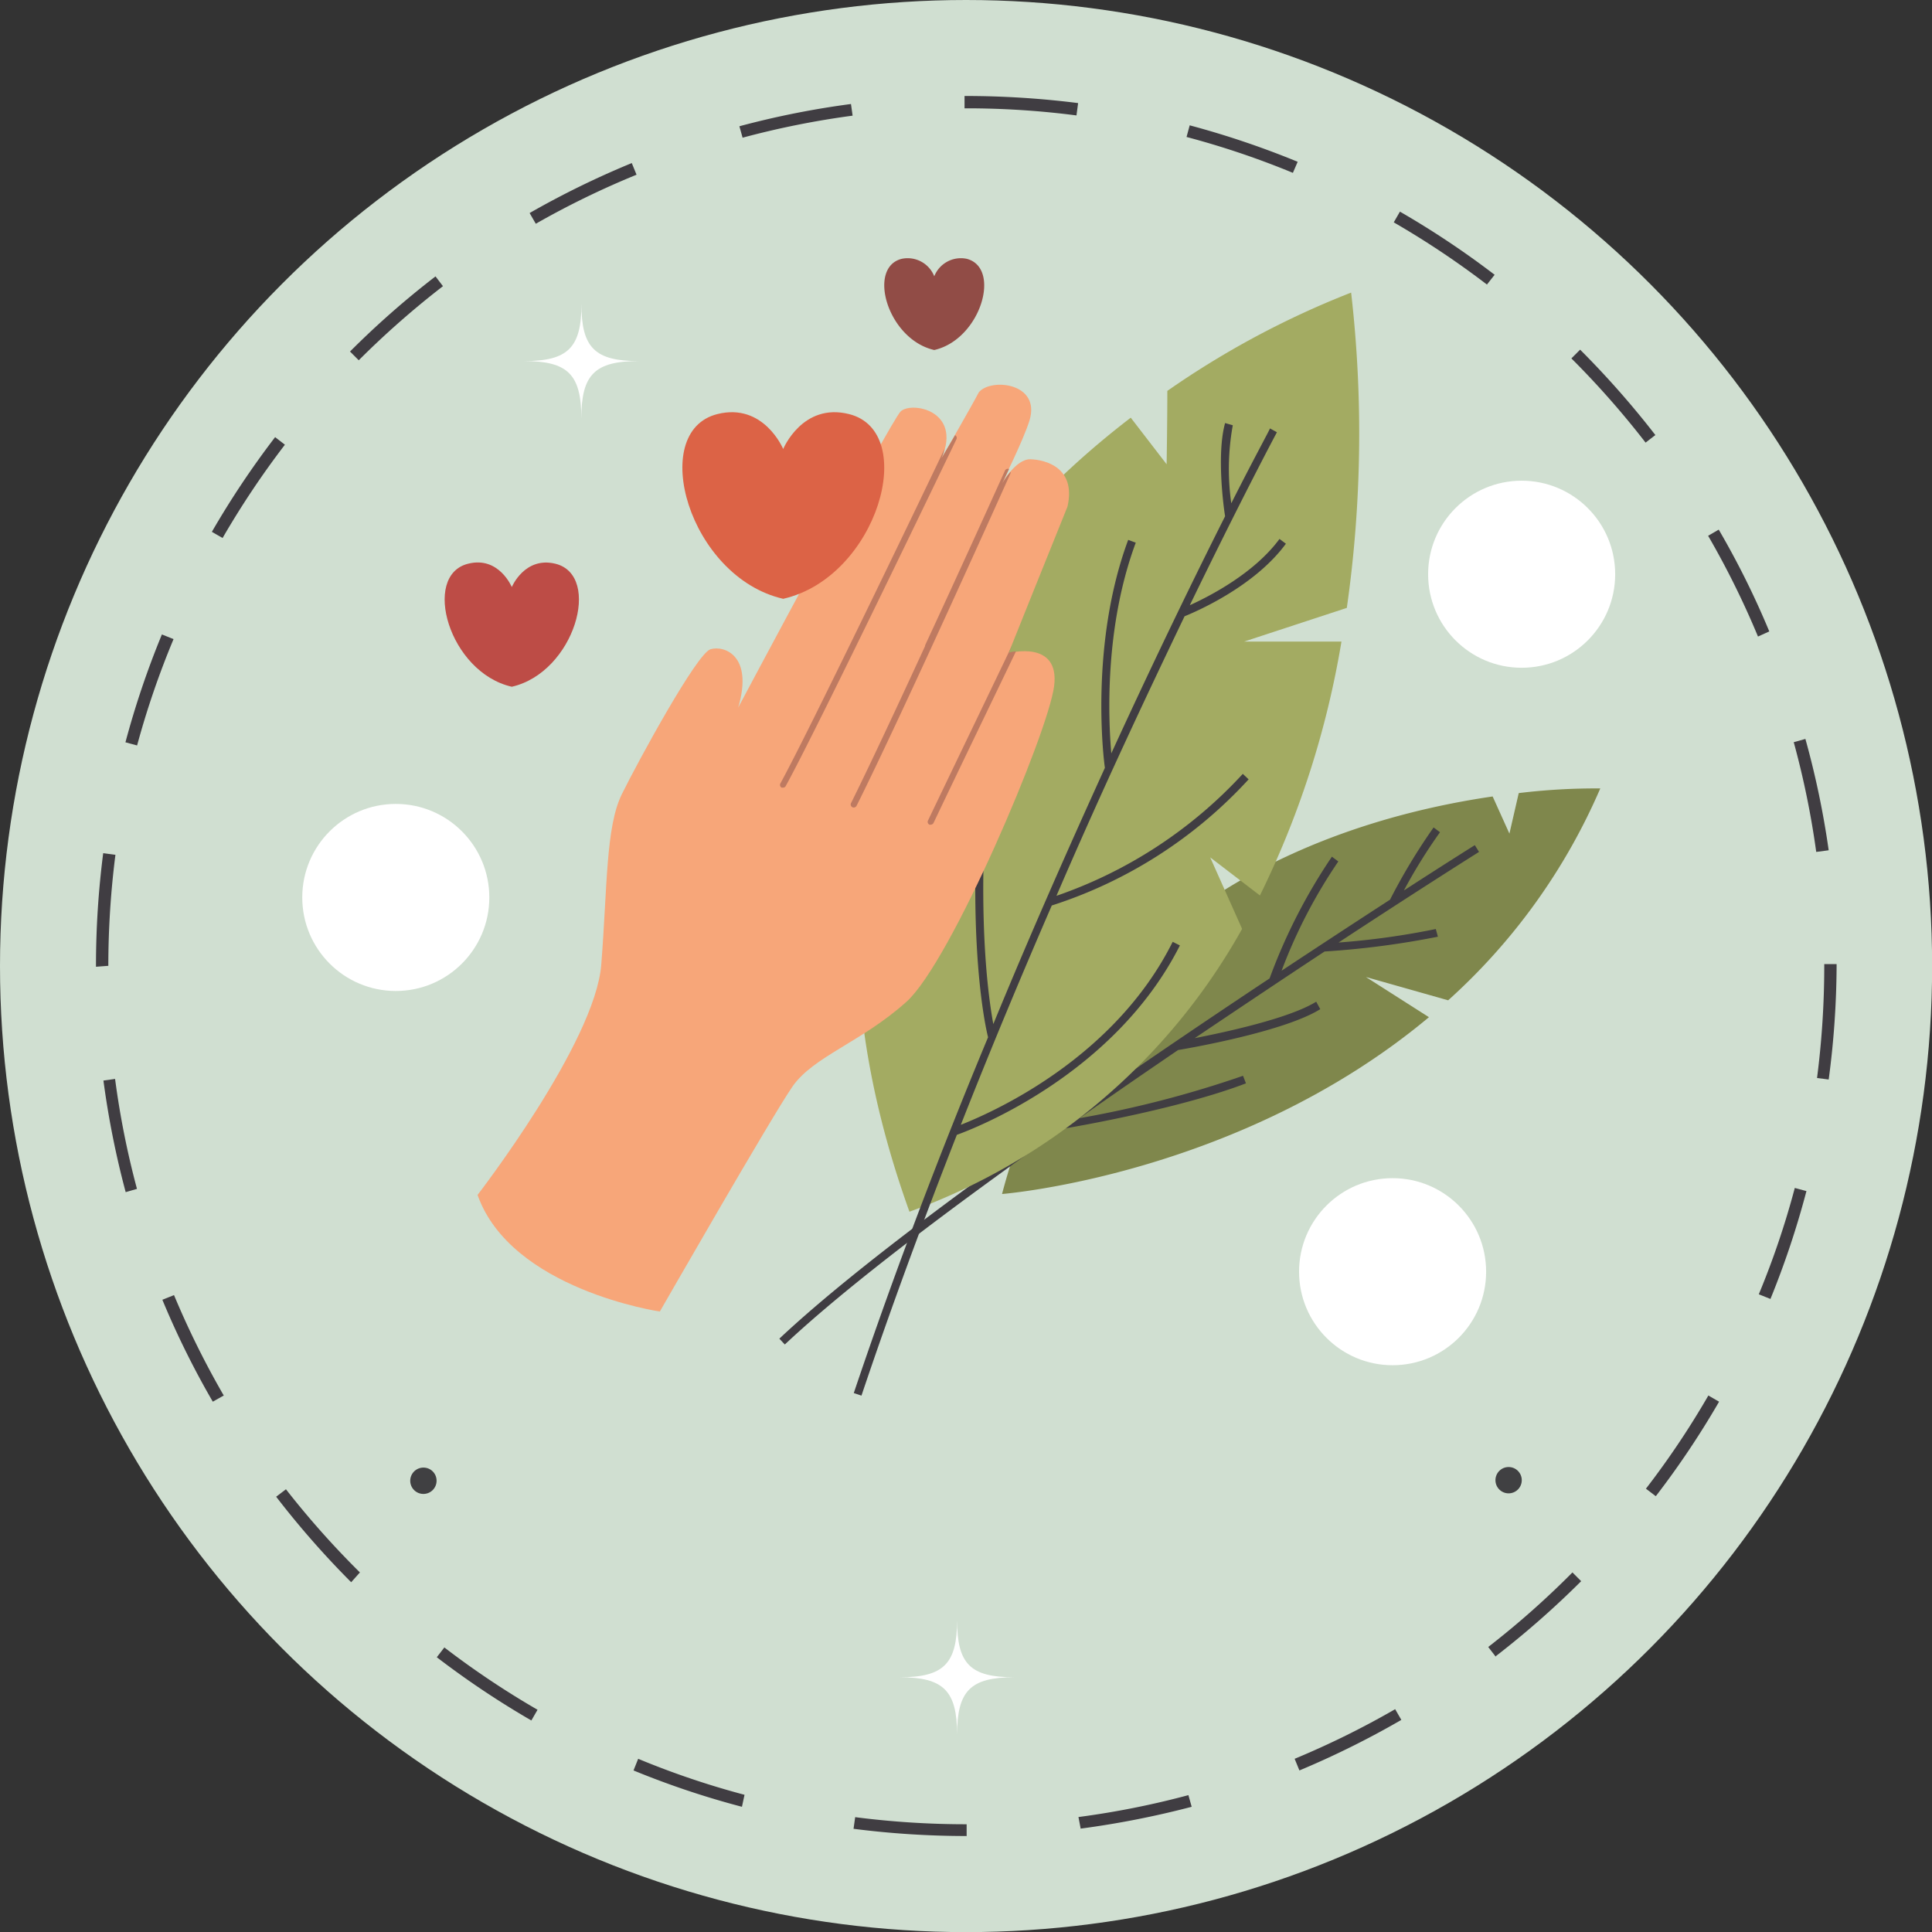 <?xml version="1.0" encoding="UTF-8"?> <svg xmlns="http://www.w3.org/2000/svg" viewBox="0 0 165.87 165.87"><rect x="0" y="0" width="165.87" height="165.87" fill="#333333" stroke="none"/> <defs> <style>.cls-1{fill:#d0dfd1;}.cls-2{fill:#403d42;}.cls-3{fill:#404042;}.cls-4{fill:#fff;}.cls-5{fill:#7f874c;}.cls-6{fill:#a3ab62;}.cls-7{fill:#914c46;}.cls-8{fill:#bd4c46;}.cls-9{fill:#f7a679;}.cls-10{fill:#be7a61;}.cls-11{fill:#dc6346;}</style> </defs> <g id="Слой_2" data-name="Слой 2"> <g id="OBJECTS"> <circle class="cls-1" cx="82.94" cy="82.94" r="82.94"></circle> <path class="cls-2" d="M83,157.63a76.53,76.53,0,0,1-9.72-.62l.14-1a74.41,74.41,0,0,0,9.57.61l0,.78v.28Zm9.78-.63L92.59,156a73.66,73.66,0,0,0,9.44-1.88l.28,1A78,78,0,0,1,92.73,157Zm-29.08-1.88A73.64,73.64,0,0,1,54.39,152l.4-1a71.56,71.56,0,0,0,9.13,3.09ZM111.56,152l-.41-1a74.3,74.3,0,0,0,8.63-4.26l.53.92A76.38,76.38,0,0,1,111.56,152Zm-65.94-4.29a75.53,75.53,0,0,1-8.12-5.43l.65-.84a73.8,73.8,0,0,0,8,5.35Zm82.8-5.47-.65-.84A74.09,74.09,0,0,0,135,135l.75.75A77.39,77.39,0,0,1,128.42,142.19Zm-98.27-6.4a76.17,76.17,0,0,1-6.44-7.34l.84-.64A75.16,75.16,0,0,0,30.9,135Zm112-7.39-.84-.64a72.58,72.58,0,0,0,5.36-8l.92.53A74.64,74.64,0,0,1,142.2,128.4ZM18.27,120.34a73.32,73.32,0,0,1-4.33-8.75l1-.4a75,75,0,0,0,4.27,8.62ZM152,111.52l-1-.4a71.56,71.56,0,0,0,3.09-9.13l1,.27A75.28,75.28,0,0,1,152,111.52ZM10.79,102.35a75.87,75.87,0,0,1-1.91-9.58l1-.14a73.32,73.32,0,0,0,1.88,9.44ZM157,92.68,156,92.55a75.16,75.16,0,0,0,.62-9.61v-.17h1.06v.17A75.38,75.38,0,0,1,157,92.68ZM8.24,83v-.08a76.09,76.09,0,0,1,.62-9.67l1.05.14a75.62,75.62,0,0,0-.61,9.53Zm147.69-9.86A73.69,73.69,0,0,0,154,63.72l1-.28A74.51,74.51,0,0,1,157,73ZM11.77,64l-1-.27a75.23,75.23,0,0,1,3.13-9.26l1,.4A73.66,73.66,0,0,0,11.77,64Zm139.16-9.35A73.52,73.52,0,0,0,146.65,46l.91-.53a72.5,72.5,0,0,1,4.34,8.74ZM19.11,46.19l-.92-.53a75.66,75.66,0,0,1,5.43-8.13l.84.65A74.92,74.92,0,0,0,19.11,46.19ZM141.28,38a75.36,75.36,0,0,0-6.37-7.23l.75-.75a77.48,77.48,0,0,1,6.46,7.33ZM30.8,30.93l-.75-.75a74.93,74.93,0,0,1,7.34-6.45l.64.84A75.26,75.26,0,0,0,30.8,30.93Zm96.86-6.5a74.83,74.83,0,0,0-8-5.34l.53-.92a75.57,75.57,0,0,1,8.13,5.42ZM46,19.21l-.53-.92A75.72,75.72,0,0,1,54.24,14l.41,1A73.65,73.65,0,0,0,46,19.21Zm65-4.37a72.58,72.58,0,0,0-9.13-3.08l.27-1a76,76,0,0,1,9.27,3.13Zm-47.24-3-.28-1a74.48,74.48,0,0,1,9.58-1.91l.14,1A74,74,0,0,0,63.76,11.82ZM92.42,9.91a73,73,0,0,0-9.48-.61h-.13V8.24h.12a77.21,77.21,0,0,1,9.63.61Z"></path> <path class="cls-3" d="M37.48,127.08A1.13,1.13,0,1,1,36.36,126,1.12,1.12,0,0,1,37.48,127.08Z"></path> <circle class="cls-3" cx="129.52" cy="127.08" r="1.13"></circle> <circle class="cls-4" cx="33.98" cy="77.05" r="8.03"></circle> <circle class="cls-4" cx="119.56" cy="109.18" r="8.03"></circle> <circle class="cls-4" cx="130.64" cy="49.3" r="8.03"></circle> <path class="cls-4" d="M87.08,144c-3.76,0-4.91,1.16-4.91,4.92,0-3.76-1.16-4.92-4.92-4.92,3.76,0,4.92-1.15,4.92-4.91C82.17,142.88,83.32,144,87.08,144Z"></path> <path class="cls-4" d="M54.83,31c-3.77,0-4.92,1.16-4.92,4.92C49.91,32.15,48.76,31,45,31c3.77,0,4.92-1.15,4.92-4.91C49.91,29.84,51.06,31,54.83,31Z"></path> <path class="cls-5" d="M117.27,83.88l7.06,2a52.29,52.29,0,0,0,13.06-18.19,55,55,0,0,0-7,.4l-.8,3.48-1.44-3.19c-12.91,1.88-35.5,8.81-42.12,34.13,0,0,20.4-1.6,36.65-15.18Z"></path> <path class="cls-2" d="M123.45,80.42l-.18-.66a65.44,65.44,0,0,1-8.35,1.16c7-4.6,11.92-7.69,12.06-7.78l-.36-.58c-.1.06-2.41,1.51-6.09,3.89a45.34,45.34,0,0,1,3.1-5l-.55-.41a51.33,51.33,0,0,0-3.74,6.2c-2.62,1.7-5.8,3.78-9.31,6.1a44.22,44.22,0,0,1,4.87-9.38l-.55-.41A48.2,48.2,0,0,0,109,84c-5.54,3.68-11.83,7.94-18,12.26l-.33.05,0,.17c-9.36,6.61-18.35,13.36-23.76,18.45l.47.5c5.43-5.1,14.46-11.88,23.87-18.52,2.08-.35,10.33-1.84,15.72-3.9l-.25-.65A91,91,0,0,1,92.68,96c2.83-2,5.68-3.95,8.46-5.85.92-.15,9.13-1.58,12.21-3.51L113,86c-2.28,1.42-7.71,2.6-10.43,3.13,4-2.69,7.78-5.22,11.15-7.44A73.63,73.63,0,0,0,123.45,80.42Z"></path> <path class="cls-6" d="M103.9,73.61l4.27,3.27a78.52,78.52,0,0,0,7-21.8h-8.35l8.81-2.89A105.9,105.9,0,0,0,116,25.12a75.7,75.7,0,0,0-15.78,8.44c0,2.62-.06,6.3-.06,6.3l-3.08-4c-15,11.49-31.64,33-19,68.17a53.6,53.6,0,0,0,28.56-24.28Z"></path> <path class="cls-2" d="M110.4,46.68l-.55-.41c-2.17,2.95-6,4.92-7.7,5.69,4.44-9.15,7.4-14.71,7.48-14.85l-.6-.33c0,.09-1.29,2.41-3.32,6.43a21.05,21.05,0,0,1,.13-6.7l-.66-.19c-.74,2.64-.13,7.25,0,8-2.45,4.87-5.88,11.88-9.77,20.36-.26-3-.59-10.85,2.1-18.09l-.65-.24c-3.31,8.92-2.12,18.8-2,19.57-3,6.6-6.29,14-9.58,22-.54-2.93-1.75-12,.23-28.07l-.68-.08c-2.33,18.87-.27,28.24,0,29.28C80.82,98.68,76.87,109,73.3,119.6l.66.22c2.57-7.65,5.36-15.17,8.19-22.39,1.54-.55,13.56-5.2,19.15-16.26l-.62-.31c-5,10-15.38,14.6-18.19,15.71,2.6-6.6,5.25-12.93,7.81-18.83a39.14,39.14,0,0,0,16.9-10.83l-.5-.47a39,39,0,0,1-16,10.47c4-9.29,7.88-17.49,11-24C102.61,52.54,107.68,50.39,110.4,46.68Z"></path> <path class="cls-7" d="M83,22.22a2.46,2.46,0,0,0-2.79,1.5,2.46,2.46,0,0,0-2.79-1.5c-3,.74-1.22,6.92,2.79,7.83C84.2,29.14,86,23,83,22.22Z"></path> <path class="cls-8" d="M47.69,48.4c-2.65-.65-3.75,2-3.75,2s-1.11-2.68-3.76-2c-4,1-1.64,9.33,3.76,10.56C49.33,57.73,51.71,49.4,47.69,48.4Z"></path> <path class="cls-9" d="M41,102.59S51.09,89.53,51.62,82.83,52,71,53.39,68.18,59.83,56.09,61,55.74s3.7.53,2.38,5c0,0,13.06-24.53,13.94-25.41s5.29-.14,3.53,4c0,0,2.69-4.68,3.18-5.64,1-1.26,5.37-.85,4.35,2.43C87.85,37.82,86,41.53,86,41.53s1.21-2.14,2.47-2.1,3.94.69,3.18,4.06c-.69,1.69-5.06,12.58-5.06,12.58s4.43-1.19,3.91,2.84S81.67,82.54,77.83,86s-8,4.7-9.79,7.28-11.39,19.32-11.39,19.32S43.88,110.73,41,102.59Z"></path> <path class="cls-10" d="M79.42,55.47c-2.33,5.07-4.76,10.26-6.35,13.47a.26.26,0,0,0,.23.39.28.28,0,0,0,.24-.15c4-8,13.13-28.34,13.22-28.55a.17.17,0,0,0,0-.12,7.29,7.29,0,0,0-.72,1s.25-.51.59-1.24h0a.26.26,0,0,0-.35.14c-.06.12-3.36,7.46-6.86,15"></path> <path class="cls-10" d="M79.67,70.45a.26.26,0,0,0,.13.35.2.2,0,0,0,.11,0,.28.28,0,0,0,.24-.15c1.9-4,5.71-11.88,7.07-14.72-.35,0-.59.11-.59.11l.24-.59C85.62,58.07,81.63,66.35,79.67,70.45Z"></path> <path class="cls-10" d="M82,37.36l-1.18,2a5.9,5.9,0,0,0,.28-.84C78.78,43.4,69.46,62.76,67,67.26a.27.27,0,0,0,.1.36l.13,0a.24.24,0,0,0,.23-.14C70.27,62.37,82,37.94,82.12,37.7A.27.27,0,0,0,82,37.36Z"></path> <path class="cls-11" d="M72.89,35.55c-4-1-5.65,3-5.65,3s-1.66-4-5.65-3c-6,1.5-2.45,14,5.65,15.86C75.35,49.56,78.93,37.05,72.89,35.55Z"></path> </g> </g> </svg> 